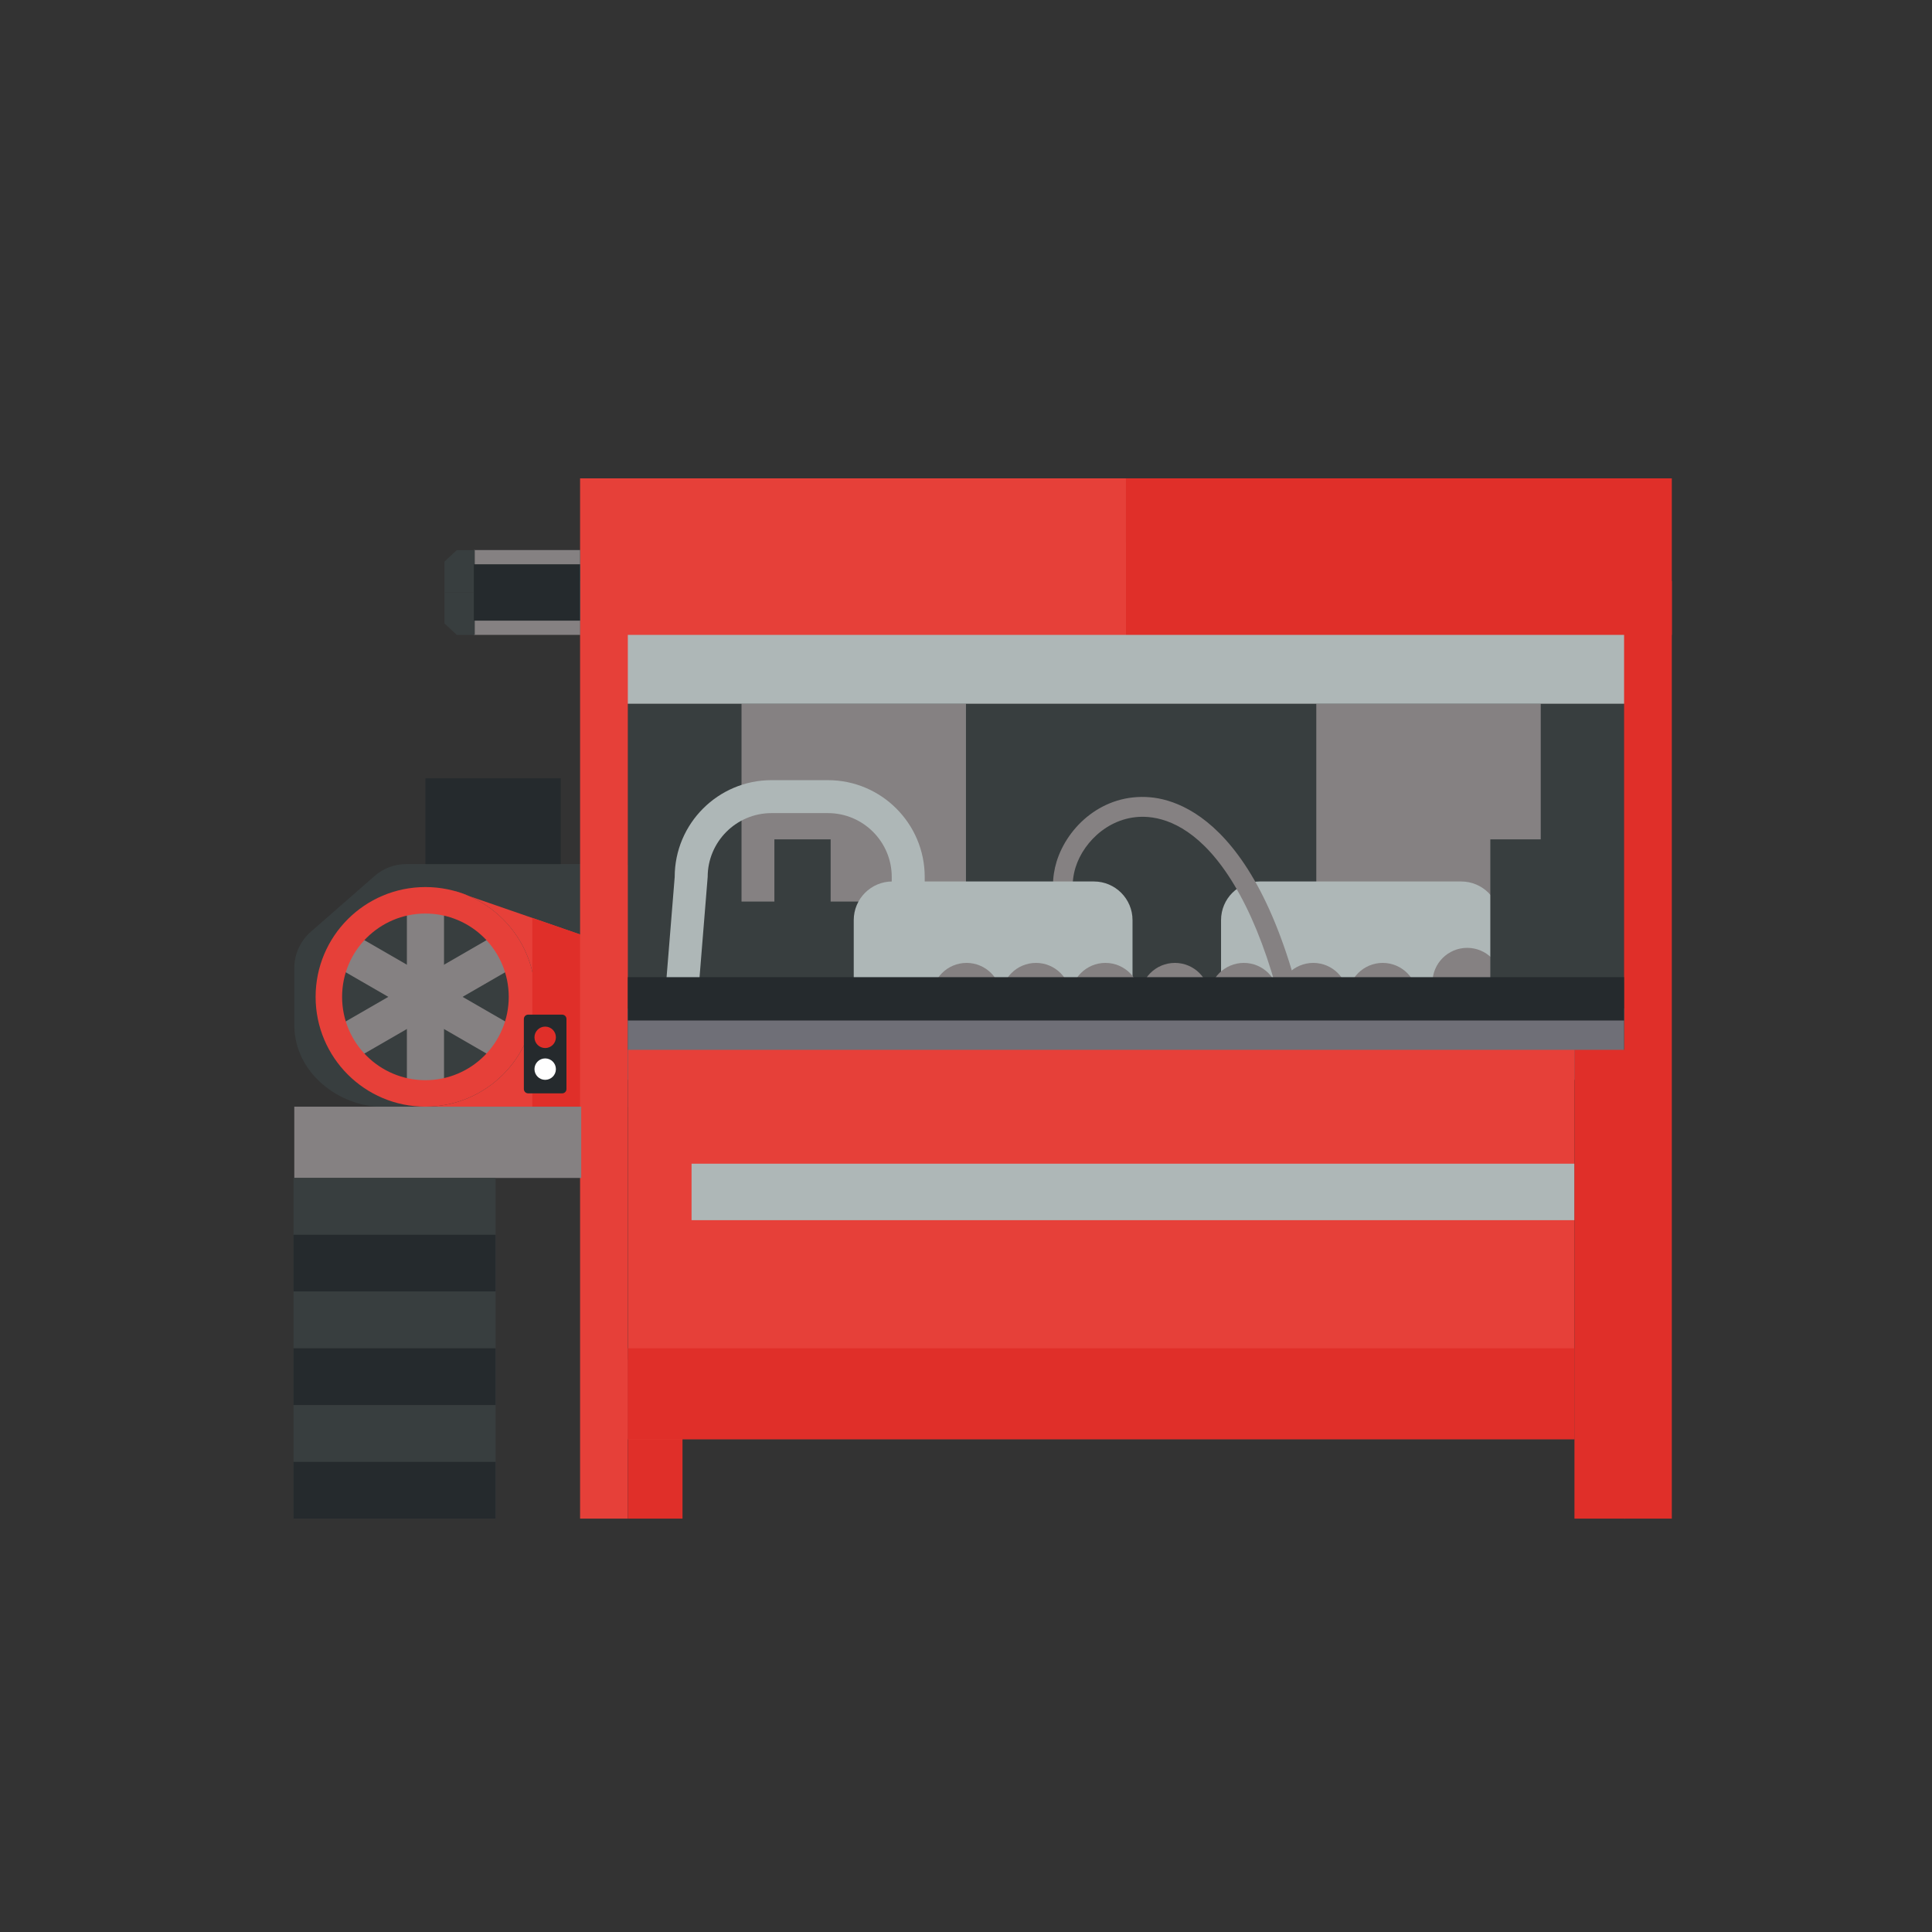 <?xml version="1.0" encoding="UTF-8"?>
<svg id="Layer_1" data-name="Layer 1" xmlns="http://www.w3.org/2000/svg" viewBox="0 0 512 512">
  <rect x="0" y="0" width="512" height="512" fill="#333333" stroke="none"/>
  <polygon points="166.38 260.39 430.39 260.39 430.39 186.5 166.38 186.5 166.38 260.39 166.38 260.39" style="fill: #383e3f;"/>
  <path d="m82.37,246.93l16.9-14.78c2.33-2.04,5.32-3.16,8.42-3.16h56.02c9.48,0,17.16,7.69,17.16,17.17v47.23h-79.06c-12.04,0-23.82-9.1-23.82-21.79v-15.03c0-3.69,1.59-7.2,4.37-9.63h0Z" style="fill: #383e3f;"/>
  <polygon points="107.83 238.06 117.67 238.06 117.67 264.18 107.83 264.18 107.83 238.06 107.83 238.06" style="fill: #858182;"/>
  <polygon points="107.83 264.18 117.67 264.18 117.67 290.29 107.83 290.29 107.83 264.18 107.83 264.18" style="fill: #858182;"/>
  <polygon points="132.9 246.86 137.82 255.38 115.21 268.44 110.29 259.92 132.9 246.86 132.9 246.86" style="fill: #858182;"/>
  <polygon points="110.29 259.92 115.21 268.44 92.59 281.5 87.67 272.97 110.29 259.92 110.29 259.92" style="fill: #858182;"/>
  <polygon points="137.82 272.97 132.9 281.5 110.29 268.44 115.21 259.92 137.82 272.97 137.82 272.97" style="fill: #858182;"/>
  <polygon points="115.21 259.92 110.29 268.44 87.67 255.38 92.59 246.86 115.21 259.92 115.21 259.92" style="fill: #858182;"/>
  <path d="m112.74,286.26c-12.19,0-22.08-9.89-22.08-22.08s9.89-22.08,22.08-22.08c12.2,0,22.08,9.89,22.08,22.08s-9.88,22.08-22.08,22.08h0Zm0-51.18c-16.07,0-29.1,13.03-29.1,29.1,0,16.07,13.03,29.1,29.1,29.1,16.07,0,29.1-13.03,29.1-29.1s-13.03-29.1-29.1-29.1h0Z" style="fill: #e64039;"/>
  <path d="m120.29,264.18c0-4.17-3.38-7.54-7.54-7.54s-7.54,3.38-7.54,7.54,3.38,7.54,7.54,7.54,7.54-3.38,7.54-7.54h0Z" style="fill: #858182;"/>
  <path d="m160.65,293.28h-47.91c16.07,0,29.1-13.03,29.1-29.1h0c0-13.46-9.15-24.78-21.56-28.11h0s44.96,15.55,44.96,15.55h0c-1.48-.33-3.02-.51-4.6-.51" style="fill: #e64039;"/>
  <polygon points="348.83 242.56 408.31 242.56 408.31 202.22 408.31 186.5 348.83 186.5 348.83 192.1 348.83 242.56 348.83 242.56" style="fill: #858182;"/>
  <polygon points="196.51 238.92 255.99 238.92 255.99 201.2 255.99 186.5 196.51 186.5 196.51 191.74 196.51 238.92 196.51 238.92" style="fill: #858182;"/>
  <path d="m333.82,233.6h53.41c5.65,0,10.24,4.59,10.24,10.24v79.52h-73.88v-79.52c0-5.65,4.58-10.24,10.23-10.24h0Z" style="fill: #aeb7b7;"/>
  <path d="m350.41,297.89c-9.16-75.33-34.93-85.66-45.58-86.6-12.53-1.11-21.97,7.76-24.83,17.08-2.43,7.93-.7,18.8,11.44,25.53l2.55-4.59c-7.98-4.43-11.33-11.68-8.97-19.4,2.19-7.12,9.71-14.24,19.35-13.38,5.74.51,14.33,4.03,22.7,17.96,8.6,14.31,14.7,35.86,18.13,64.04l5.22-.63h0Z" style="fill: #858182;"/>
  <polygon points="154.03 186.5 434.85 186.5 434.85 143.65 154.03 143.65 154.03 186.5 154.03 186.5" style="fill: #aeb7b7;"/>
  <path d="m236.48,233.6h53.41c5.65,0,10.24,4.59,10.24,10.24v79.52h-73.88v-79.52c0-5.65,4.58-10.24,10.23-10.24h0Z" style="fill: #aeb7b7;"/>
  <path d="m204.47,206.75h14.94c14.15,0,25.65,11.51,25.65,25.65v76.32c0,2.41-1.96,4.37-4.37,4.37s-4.37-1.95-4.37-4.37v-76.32c0-9.33-7.59-16.92-16.92-16.92h-14.94c-9.33,0-16.92,7.59-16.92,16.92l-6.55,80.84c0,2.41-1.95,4.37-4.37,4.37s-4.37-1.95-4.37-4.37l6.55-80.84c0-14.15,11.51-25.65,25.65-25.65h0Z" style="fill: #aeb7b7;"/>
  <polygon points="166.38 402.45 153.73 402.45 153.73 153.99 166.38 153.99 166.38 402.45 166.38 402.45" style="fill: #e64039;"/>
  <polygon points="153.73 126.77 298.39 126.77 298.39 168.25 153.73 168.25 153.73 126.77 153.73 126.77" style="fill: #e64039;"/>
  <polygon points="430.4 402.45 443.05 402.45 443.05 153.99 430.4 153.99 430.4 402.45 430.4 402.45" style="fill: #e02f29;"/>
  <polygon points="141.08 293.28 153.73 293.28 153.73 247.64 141.08 243.26 141.08 293.28 141.08 293.28" style="fill: #e02f29;"/>
  <polygon points="180.87 402.45 180.87 360.35 166.38 360.35 166.38 402.45 180.87 402.45 180.87 402.45" style="fill: #e02f29;"/>
  <polygon points="443.05 126.77 298.39 126.77 298.39 168.25 443.05 168.25 443.05 126.77 443.05 126.77" style="fill: #e02f29;"/>
  <path d="m139.97,268.89h9.01c.63,0,1.14.51,1.14,1.14v18.58c0,.63-.51,1.14-1.14,1.14h-9.01c-.63,0-1.14-.51-1.14-1.14v-18.58c0-.63.51-1.14,1.14-1.14h0Z" style="fill: #252a2d;"/>
  <path d="m147.32,283.33c0,1.57-1.27,2.84-2.84,2.84s-2.84-1.27-2.84-2.84,1.27-2.84,2.84-2.84,2.84,1.27,2.84,2.84h0Z" style="fill: #fff;"/>
  <path d="m147.32,274.9c0,1.57-1.27,2.84-2.84,2.84s-2.84-1.27-2.84-2.84,1.27-2.84,2.84-2.84,2.84,1.27,2.84,2.84h0Z" style="fill: #e02f29;"/>
  <path d="m246.95,264.38c0-5.08,4.12-9.2,9.2-9.2s9.2,4.12,9.2,9.2-4.12,9.2-9.2,9.2-9.2-4.12-9.2-9.2h0Z" style="fill: #858182;"/>
  <path d="m265.35,264.38c0-5.08,4.12-9.2,9.2-9.2s9.2,4.12,9.2,9.2-4.12,9.2-9.2,9.2-9.2-4.12-9.2-9.2h0Z" style="fill: #858182;"/>
  <path d="m283.75,264.38c0-5.08,4.12-9.2,9.2-9.2s9.2,4.12,9.2,9.2-4.12,9.2-9.2,9.2-9.2-4.12-9.2-9.2h0Z" style="fill: #858182;"/>
  <path d="m302.16,264.38c0-5.08,4.12-9.2,9.2-9.2s9.2,4.12,9.2,9.2-4.12,9.2-9.2,9.2-9.2-4.12-9.2-9.2h0Z" style="fill: #858182;"/>
  <path d="m320.43,264.38c0-5.08,4.12-9.2,9.2-9.2s9.2,4.12,9.2,9.2-4.12,9.2-9.2,9.2-9.2-4.12-9.2-9.2h0Z" style="fill: #858182;"/>
  <path d="m338.83,264.38c0-5.08,4.12-9.2,9.2-9.2s9.2,4.12,9.2,9.2-4.12,9.2-9.2,9.2-9.2-4.12-9.2-9.2h0Z" style="fill: #858182;"/>
  <path d="m357.23,264.38c0-5.08,4.12-9.2,9.2-9.2s9.2,4.12,9.2,9.2-4.12,9.2-9.2,9.2-9.2-4.12-9.2-9.2h0Z" style="fill: #858182;"/>
  <path d="m379.62,260.39c0-5.08,4.12-9.2,9.2-9.2s9.2,4.12,9.2,9.2-4.12,9.2-9.2,9.2-9.2-4.12-9.2-9.2h0Z" style="fill: #858182;"/>
  <polygon points="205.22 259.69 220.13 259.69 220.13 222.44 205.22 222.44 205.22 259.69 205.22 259.69" style="fill: #383e3f;"/>
  <polygon points="430.38 267.27 166.38 267.27 166.38 286.16 430.38 286.16 430.38 267.27 430.38 267.27" style="fill: #6f6f77;"/>
  <polygon points="154.03 293.28 77.99 293.28 77.99 312.17 154.03 312.17 154.03 293.28 154.03 293.28" style="fill: #858182;"/>
  <polygon points="409.86 259.69 394.95 259.69 394.95 222.44 409.86 222.44 409.86 259.69 409.86 259.69" style="fill: #383e3f;"/>
  <polygon points="166.38 270.44 430.39 270.44 430.39 258.96 166.38 258.96 166.38 270.44 166.38 270.44" style="fill: #252a2d;"/>
  <polygon points="148.6 228.99 130.3 228.99 112.75 228.99 112.75 206.27 148.6 206.27 148.6 228.99 148.6 228.99" style="fill: #252a2d;"/>
  <polygon points="77.79 312.17 131.33 312.17 131.33 327.22 131.33 342.26 77.79 342.26 77.79 312.17 77.79 312.17" style="fill: #383e3f;"/>
  <polygon points="77.79 342.26 77.79 334.58 77.79 327.22 131.33 327.22 131.33 342.26 77.79 342.26 77.79 342.26" style="fill: #252a2d;"/>
  <polygon points="77.79 342.26 131.33 342.26 131.33 357.31 131.33 372.36 77.79 372.36 77.79 342.26 77.79 342.26" style="fill: #383e3f;"/>
  <polygon points="77.79 372.36 77.79 364.68 77.79 357.31 131.33 357.31 131.33 372.36 77.79 372.36 77.79 372.36" style="fill: #252a2d;"/>
  <polygon points="77.79 372.36 131.33 372.36 131.33 387.41 131.33 402.45 77.79 402.45 77.79 372.36 77.79 372.36" style="fill: #383e3f;"/>
  <polygon points="77.79 402.45 77.79 394.78 77.79 387.41 131.33 387.41 131.33 402.45 77.79 402.45 77.79 402.45" style="fill: #252a2d;"/>
  <polygon points="153.73 168.25 153.73 145.77 133.47 145.77 125.57 145.77 125.57 168.25 128.38 168.25 153.73 168.25 153.73 168.25" style="fill: #858182;"/>
  <polygon points="121.04 168.25 125.82 168.25 125.82 157.03 117.77 157.03 117.77 165.2 121.04 168.25 121.04 168.25" style="fill: #383e3f;"/>
  <polygon points="121.04 145.81 125.82 145.81 125.82 157.03 117.77 157.03 117.77 148.86 121.04 145.81 121.04 145.81" style="fill: #383e3f;"/>
  <polygon points="153.73 164.48 153.73 149.54 132.14 149.54 125.57 149.54 125.57 164.48 138.78 164.48 153.73 164.48 153.73 164.48" style="fill: #252a2d;"/>
  <polygon points="166.4 278.22 417.25 278.22 417.25 381.4 166.4 381.4 166.4 278.22 166.4 278.22" style="fill: #e64039;"/>
  <polygon points="183.27 323.36 417.25 323.36 417.25 308.39 183.27 308.39 183.27 323.36 183.27 323.36" style="fill: #aeb7b7;"/>
  <polygon points="430.71 402.45 430.71 278.22 417.25 278.22 417.25 402.45 430.71 402.45 430.71 402.45" style="fill: #e02f29;"/>
  <polygon points="417.25 381.4 417.25 357.31 166.38 357.31 166.38 381.4 417.25 381.4 417.25 381.4" style="fill: #e02f29;"/>
</svg>